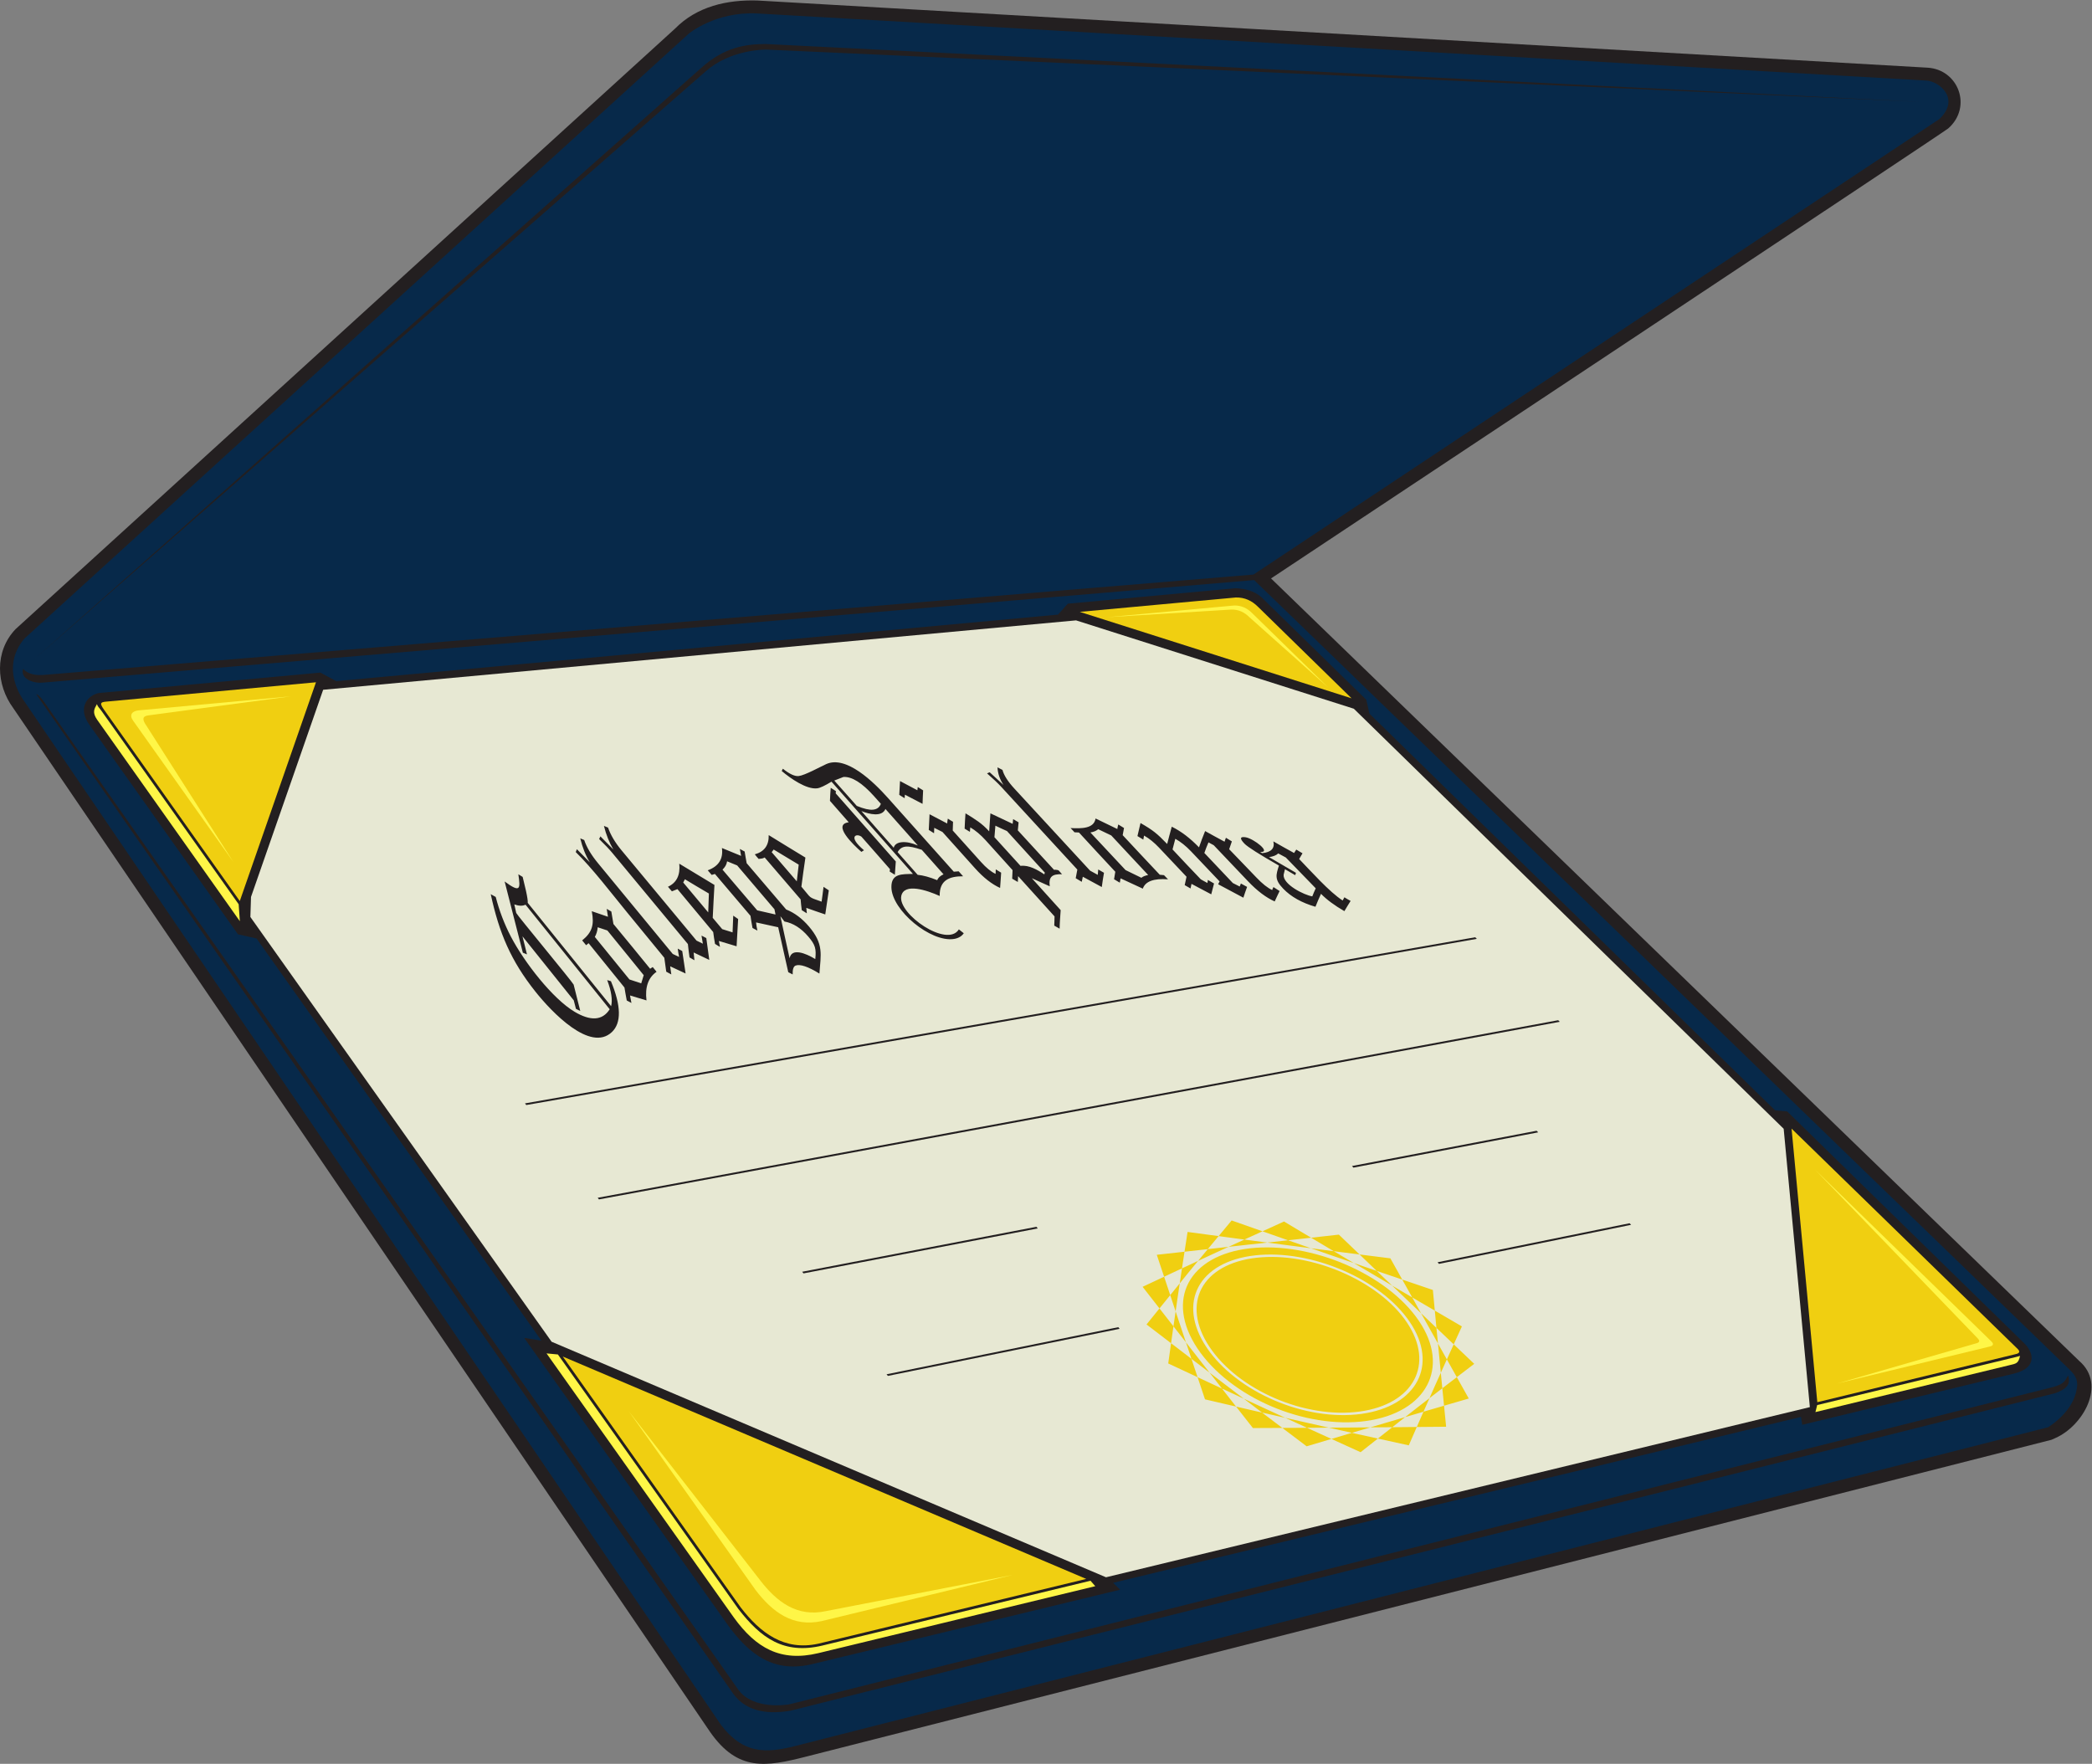 <?xml version="1.0" encoding="UTF-8" standalone="no"?>
<svg
   xmlns:dc="http://purl.org/dc/elements/1.1/"
   xmlns:cc="http://creativecommons.org/ns#"
   xmlns:rdf="http://www.w3.org/1999/02/22-rdf-syntax-ns#"
   xmlns:svg="http://www.w3.org/2000/svg"
   xmlns="http://www.w3.org/2000/svg"
   viewBox="0 0 901.413 760"
   height="760"
   width="901.413"
   xml:space="preserve"
   id="svg2"
   version="1.1"><rect x="0" y="0" width="901.413" height="760" fill="#808080" stroke="none"/><defs
     id="defs6" /><g
     transform="matrix(1.333,0,0,-1.333,0,760)"
     id="g10"><g
       transform="scale(0.1)"
       id="g12"><path
         id="path14"
         style="fill:#231f20;fill-opacity:1;fill-rule:evenodd;stroke:none"
         d="M 6721.67,1301.69 4108.54,3831.68 c 196.22,130.31 2176.19,1443.12 2189.34,1454.82 78.5,69.89 32.3,190.48 -67.47,196.18 L 2447.88,5699.8 c -97.68,2.8 -195.14,-18.84 -265.95,-91 L 50.512,3668.03 c -69.156,-72.21 -62.914,-180.26 -7.871,-255.18 L 2295.7,102.566 c 89.9,-128.203 180.61,-112.195 309.34,-79.441 l 4026.31,1024.325 13.1,5.9 c 87.85,38.73 165.67,171.61 77.22,248.34 v 0" /><path
         id="path16"
         style="fill:#07294a;fill-opacity:1;fill-rule:evenodd;stroke:none"
         d="M 4053.85,3826.39 6679.84,1283.95 c 21.64,-20.95 38.06,-35.17 33.88,-67.32 -4.18,-32.15 -22.53,-81.12 -92.7,-128.53 L 2569.95,57.473 c -95.74,-24.359 -168.69,-25 -239.67,68.687 L 76.836,3437.02 c 0,0 -80.066,102.93 1.863,200.03 L 2226.45,5592.7 c 0,0 85.62,71.38 219.14,65.31 l 3782.53,-217.12 c 38.57,-2.21 110.71,-57.47 40.92,-124.23 L 4051.8,3844.25 141.348,3519.81 c -20.875,-1.57 -48.266,-0.22 -66.598,19.55 -9.754,-30.04 29.164,-47.31 63.094,-44.5 l 3916.006,331.53 z m 1683.92,-1714.05 -1310.96,1282.11 -10.5,45.18 -329.08,321.84 c -23,25.78 -55.01,37.12 -93.2,38.55 l -542.22,-49.98 -32.01,-35.31 -2332.85,-215.05 -51.31,27.62 -715.91,-65.99 c -36.98,-7.48 -70.191,-48.18 -30.367,-103.23 l 479.934,-676.73 60.043,-13.54 920.87,-1300.02 -55.75,9.07 653.43,-921.364 c 75.17,-106.531 156.66,-163.926 282.34,-132.039 l 990.66,239.426 -22.79,22.246 2223.5,536.241 4.06,-25.44 683.08,165.12 c 79.16,18.76 64.62,70.15 33.13,99.79 l -764.76,747.93 -39.34,3.57 z m 472.41,3259.68 -3734.35,187.13 c -67.22,0 -134.6,-11.13 -206.91,-75.24 L 110.059,3569.92 2281.91,5471.54 c 78.55,68.78 185.28,69.37 193.37,69.69 l 3734.9,-169.21 z M 6637.96,1218.32 2551.88,192.422 c -8.74,-1.524 -115.94,-18.692 -164.65,46.172 L 143.402,3431.35 c -12.839,18.1 -21.218,25.95 -26.23,26.05 L 2370.27,226.387 c 46.65,-64.114 124.84,-65.188 185.96,-54.434 L 6644.21,1198.29 c 34.27,13.12 50.48,27.04 40.8,57.27 -11.1,-19.41 -12.82,-27.21 -47.05,-37.24 v 0" /><path
         id="path18"
         style="fill:#e7e8d3;fill-opacity:1;fill-rule:evenodd;stroke:none"
         d="m 4376.13,3410.57 1389.5,-1357.8 84.66,-899.72 -2275.15,-550.015 -1792.08,761.345 -973.72,1372.96 2.031,64.82 233.199,669.63 2433.71,224.35 897.85,-285.57 v 0" /><path
         id="path20"
         style="fill:#fff647;fill-opacity:1;fill-rule:evenodd;stroke:none"
         d="m 771.48,2778.48 3.801,-54.76 -461.566,651.69 c -15.879,23.18 -9.25,34.25 -0.344,49.97 2.367,-8.17 7.246,-11.43 14.91,-22.21 L 771.48,2778.48 Z m 5102.5,-1618.79 642.68,155.36 13.06,3.57 c -5.66,-24.98 -12.14,-24.79 -35.87,-30.43 l -625.57,-151.23 5.7,22.73 z m -3501.74,-686.87 -605.56,853.87 36.68,-3.43 583.45,-822.674 c 72.74,-94.258 147.18,-147.625 270.79,-118.43 l 867.42,209.692 15.46,-17.61 -895.35,-216.445 C 2522.66,328.359 2443.3,374.746 2372.24,472.82 v 0" /><path
         id="path22"
         style="fill:#f0cf11;fill-opacity:1;fill-rule:evenodd;stroke:none"
         d="M 1819.09,1316.58 3511.18,597.727 2644.89,388.301 c -110.02,-24.016 -187.24,34.824 -250.88,117.629 l -574.92,810.65 z m 3972.07,736.64 731.41,-712.68 c 4.21,-4.18 10.27,-12.98 -7.65,-16.34 l -640.56,-155.2 -83.2,884.22 z m -1724.77,1686.82 302.52,-295.86 -878.54,279.43 c 168.11,15.49 336.21,31 504.32,46.49 29.04,0.66 52.3,-10.66 71.7,-30.06 z m -3709.167,-305.26 664.137,61.23 -246.258,-707.14 -439.516,619.5 c -17.926,25.22 -6.977,23.77 21.637,26.41 v 0" /><path
         id="path24"
         style="fill:#231f20;fill-opacity:1;fill-rule:nonzero;stroke:none"
         d="m 1697,2134.88 3071.61,536.98 5.18,-5.17 -3072.66,-537.17 -4.13,5.36 z m 1168.8,-875.68 748.99,152.25 4.25,-5.22 -748.96,-152.25 -4.28,5.22 z m 1781.08,362.06 620.53,126.14 5.08,-5.06 -621.03,-126.24 -4.58,5.16 z m -2053.87,-30.66 757.11,145.35 4.3,-5.27 -757.08,-145.35 -4.33,5.27 z m 1777.22,341.79 596.75,113.96 5.13,-5.1 -597.25,-114.06 -4.63,5.2 z m -2438.2,-102.62 3104.75,573.93 5.13,-5.13 -3105.78,-574.12 -4.1,5.32 v 0" /><path
         id="path26"
         style="fill:#231f20;fill-opacity:1;fill-rule:nonzero;stroke:none"
         d="m 1978.22,2365.72 c 30.47,29.25 30.06,83.94 -3.41,164.05 -3.71,1.32 -7.74,2.4 -12.08,3.59 13.63,-36.09 17.66,-64.25 12.7,-84.36 l -269.55,334.08 c 0.62,5.98 -1.33,19.01 -5.89,39.79 l -10.54,44.03 c -4.65,2.72 -9.29,5.55 -13.94,8.48 6.83,-47.05 7.67,-61.59 -44.3,-23.27 l 58.86,-230.15 c 4.34,-1.84 8.99,-3.69 13.33,-5.54 -4.96,19.24 -9.29,38.81 -14.56,58.38 l 165.76,-206.89 c 2.17,-9.35 4.65,-18.48 7.12,-27.5 4.65,-2.27 9.3,-4.45 13.94,-6.85 -7.11,28.38 -14.25,56.65 -21.37,85.13 -5.29,10.64 -181.08,222.27 -185.59,231.56 -2.17,9.35 -4.34,18.59 -6.2,27.72 14.88,-5.22 26.64,-5.55 36.25,-0.87 l 272.04,-337.99 c -23.93,-37.81 -63.21,-37.89 -113.09,-8.38 -71.39,42.25 -163.09,160.19 -206.35,243.31 -21.72,41.72 -37.8,84.8 -48.96,128.07 -5.26,2.93 -10.84,5.75 -16.1,8.91 27.23,-125.69 65.11,-215.34 144.68,-315.27 52.37,-65.76 177.35,-197.14 247.25,-130.03 z m 47.72,101.76 c 4.95,-2.6 9.91,-5.32 15.18,-8.05 -1.55,8.27 -3.1,16.21 -4.65,24.25 17.66,-5.32 35.32,-10.54 53.3,-15.98 -5.27,42.61 5.57,73.82 32.53,92.51 -4.34,5 -8.06,10.22 -12.4,15.34 -2.48,-1.96 -5.57,-3.7 -8.36,-5.55 -39.35,48.27 -78.7,96.54 -118.67,144.7 -2.17,13.48 -4.65,26.75 -6.82,40.33 -4.95,2.72 -9.91,5.65 -14.87,8.58 1.24,-8.58 2.48,-17.28 4.03,-25.54 -17.35,6.09 -34.7,12.07 -52.36,17.95 8.49,-43.59 1.47,-68.13 -30.99,-94.38 4.03,-5.21 8.37,-10.43 12.71,-15.55 2.48,2.18 4.95,4.25 8.05,6.54 38.43,-47.84 77.15,-95.68 115.89,-143.29 2.47,-14.13 4.64,-28.05 7.43,-41.86 z m 54.84,81.76 -8.05,-26.42 c -12.71,4.24 -25.42,8.48 -38.12,12.61 -37.17,45.77 -74.67,91.64 -111.85,137.52 4.96,8.59 8.37,19.14 9.3,31.2 10.23,-3.58 20.76,-7.06 31.29,-10.43 39.04,-48.27 78.7,-96.33 117.43,-144.48 z m 72.81,11.3 c 5.57,-2.93 11.15,-5.87 16.41,-8.91 -1.23,8.8 -2.46,17.61 -3.71,26.3 16.42,-7.61 33.15,-15.64 49.89,-23.26 -3.41,24.35 -7.44,48.38 -10.85,72.52 -4.65,2.61 -9.92,5.21 -14.56,7.93 1.24,-9.14 2.48,-18.05 4.34,-26.96 -7.13,3.15 -13.94,6.41 -20.45,9.67 l -241.67,293.43 c -21.61,26.15 -36.56,51.09 -44.62,74.9 -4.03,1.74 -8.37,3.59 -12.71,5.33 7.14,-29.46 17.36,-55.44 30.99,-77.62 l -41.83,42.51 c -1.23,-3.05 -2.78,-6.09 -3.71,-9.25 52.12,-50.3 118.05,-136.58 164.83,-193.61 40.34,-49.2 81.17,-98.72 121.45,-148.08 2.17,-15 4.03,-30.01 6.2,-44.9 z m 75.29,46.1 c 5.26,-3.16 10.53,-6.09 15.8,-9.14 -0.93,8.48 -1.54,16.86 -2.48,25.12 16.73,-8.16 33.46,-16.2 50.51,-24.03 -3.1,23.48 -6.51,47.07 -9.61,70.56 -5.27,2.5 -10.22,5.32 -15.49,8.04 1.24,-8.8 2.79,-17.61 4.34,-26.19 -6.82,3.26 -13.64,6.63 -20.45,10 l -241.98,291.35 c -21.52,25.87 -35.94,50.44 -44,73.93 -4.34,1.84 -8.98,3.7 -13.32,5.54 7.12,-28.81 17.35,-54.14 30.36,-76.21 l -41.82,42.4 c -1.56,-2.83 -2.79,-5.76 -4.03,-8.7 18.59,-17.93 32.96,-33.2 43.06,-45.44 l 243.84,-294.07 c 1.25,-14.46 3.41,-28.71 5.27,-43.16 z m 82.42,43.7 c 4.95,-3.37 10.53,-6.52 16.11,-9.68 -1.55,6.31 -2.48,12.94 -3.72,19.24 19.2,-5.76 38.42,-11.52 57.32,-17.27 1.55,29.56 3.4,58.8 4.96,88.15 -5.27,3.49 -10.54,7.29 -15.81,10.88 -0.61,-17.94 -1.55,-35.98 -2.16,-54.03 -11.16,3.59 -22.31,7.07 -33.47,10.44 -10.22,12.07 -20.45,24.35 -30.67,36.52 1.86,35.77 3.41,71 5.57,106.33 -38.1,22.72 -75.9,45.66 -113.7,68.71 3.71,-36.64 -8.37,-61.53 -36.57,-74.58 4.35,-5 8.38,-10.01 12.71,-14.78 l 17.97,7.16 c 38.42,-46.2 76.84,-92.51 115.57,-138.83 1.54,-12.82 3.72,-25.54 5.89,-38.26 z m -19.84,162.85 c -0.92,-20.22 -1.54,-40.55 -2.16,-60.99 -27.27,32.19 -53.91,64.47 -80.87,96.66 1.55,3.48 3.72,7.06 5.58,10.43 25.71,-15.43 51.12,-30.88 77.45,-46.1 z m 224.02,-109.04 c 10.84,-48.27 21.68,-96.65 32.53,-145.24 4.65,-2.39 9.29,-5 14.25,-7.28 -0.62,16.42 2.78,26.03 9.29,28.58 14.24,5.59 40.29,-3.03 77.16,-25.76 4.45,61.92 14.83,95.06 -34.08,152.43 -21.93,25.7 -46.48,44.02 -73.44,54.78 l -127.65,149.6 c -2.17,12.5 -4.65,25.22 -6.51,37.72 -4.96,2.83 -10.22,5.65 -15.49,8.27 1.24,-7.4 2.79,-14.9 4.03,-22.4 -21.07,8.48 -41.21,16.85 -61.96,25.44 4.64,-35.11 -10.54,-59.25 -45.86,-72.08 4.02,-4.89 8.67,-9.79 12.7,-14.89 3.1,0.98 7.13,2.06 10.53,3.15 38.42,-45.23 76.54,-90.34 114.96,-135.36 1.85,-13.26 4.02,-26.19 6.5,-39.25 5.27,-2.93 10.53,-5.86 15.81,-8.47 -1.87,8.58 -3.41,17.39 -4.35,26.41 23.86,-5.21 47.72,-10.42 71.58,-15.65 z m -8.68,41.2 c -19.83,4.79 -39.35,9.25 -59.18,13.49 -37.17,43.8 -74.98,87.62 -112.16,131.55 7.88,7.83 13.04,15.54 14.87,26.95 11.16,-4.56 21.7,-9.02 32.54,-13.36 40.27,-47.08 80.24,-94.49 120.52,-141.67 0.93,-5.65 2.48,-11.3 3.41,-16.96 z m 105.97,-71.31 c 22.76,-26.63 26.15,-39.49 22.61,-72.73 -32.24,19.69 -76.67,36.53 -83.04,2.61 -9.91,45.55 -20.44,91.1 -29.74,135.89 4.34,-5.76 8.68,-11.41 13.01,-17.06 27.58,-5 53.63,-21.19 77.16,-48.71 z m -21.07,85.35 c 5.26,-3.37 11.15,-6.97 16.41,-10.23 -0.61,5.76 -1.23,11.63 -1.86,17.73 20.14,-7.29 40.6,-14.36 61.35,-21.32 3.72,26.09 7.44,51.97 11.47,77.95 -5.89,3.7 -11.47,7.5 -17.04,11.3 -2.17,-15.86 -3.72,-31.96 -6.2,-47.93 -45.73,16.45 -30.02,7.51 -65.38,48.48 4.03,31.42 8.37,62.73 13.02,94.04 -39.97,24.14 -79.32,48.49 -118.67,72.62 0.93,-32.83 -13.94,-53.48 -44.92,-62.18 3.71,-5 8.05,-10 12.39,-14.79 8.19,1.2 12.62,0.53 19.52,4.67 38.73,-45.22 77.76,-90.34 116.19,-135.45 0.93,-11.74 2.16,-23.38 3.72,-34.89 z m -9.92,147.19 c -2.17,-17.94 -4.33,-36.09 -6.2,-54.03 -27.26,31.42 -54.22,62.84 -81.17,94.36 2.48,2.84 4.34,5.66 6.5,8.48 26.96,-16.19 53.91,-32.6 80.87,-48.81 z m 501.62,-240.26 c 13.94,2.18 25.1,8.37 31.91,18.48 -5.26,4.13 -10.53,8.38 -15.8,12.5 -37.79,-61.17 -198.12,50.19 -186.21,107.84 8.96,43.4 83,18.75 124.24,0.11 -1.22,51.99 32.26,63.72 75.61,63.72 -4.96,5.33 -9.6,10.65 -14.26,15.98 -5.57,-0.44 -10.84,-0.76 -15.8,-1.2 l -213.16,238.74 c -46.02,51.41 -134.87,138.3 -199.23,109.05 -19.9,-9.06 -68.95,-36.19 -88.92,-38.61 -12.08,-1.47 -29.74,6.31 -51.13,23.71 -1.54,-2.5 -2.78,-5.11 -3.71,-7.5 28.47,-24.1 80.09,-60.14 114.64,-55.88 9.3,1.14 24.79,8.48 46.16,21.52 l 263.37,-298.2 c -34.61,-1.01 -70.29,2.24 -69.72,-42.95 0.95,-74.96 127.31,-178.95 202.01,-167.31 z m -53.91,190.04 c -24.47,9.89 -45.54,15.65 -63.2,17.28 -21.7,24.35 -43.38,48.82 -64.76,73.27 5.58,10.55 14.23,16.8 26.34,17.94 12.05,1.14 29.12,-2.72 51.74,-10.32 23.54,-26.42 47.09,-52.84 70.33,-79.26 -8.79,-3.96 -16.65,-9.59 -20.45,-18.91 z m -114.32,122.74 c -14.89,-1.42 -23.55,-7.72 -26.34,-17.94 -34.71,39.46 -70.02,78.92 -104.42,118.5 25.94,-10.25 66.16,-19.94 77.77,6.84 35.01,-39.35 70.02,-78.59 104.72,-117.95 -19.83,8.26 -36.88,11.96 -51.73,10.55 z m -93.27,105.12 c -12.09,-1.23 -29.43,2.72 -52.36,12.17 -24.17,27.4 -48.33,54.58 -72.81,81.98 l 29.43,11.52 c 27.27,1.96 60.36,-18.86 99.15,-62.07 7.37,-8.21 14.57,-16.64 22,-24.68 -4.34,-11.85 -13.03,-17.65 -25.41,-18.92 z m 54.84,-192.2 c -0.31,-2.62 -0.61,-5.22 -0.92,-7.72 5.57,-3.59 11.15,-6.96 16.73,-10.44 0.92,14.46 2.16,28.81 3.09,42.94 l -194.26,220.15 c 0,2.39 0.31,4.89 0.62,7.28 -5.58,3.59 -11.16,7.07 -16.73,10.66 -1.25,-13.92 -1.86,-28.16 -2.48,-42.18 20.14,-23.16 40.59,-46.1 60.72,-69.26 -54.3,-7.02 14.62,-72.43 40.9,-95.66 2.48,1.73 5.27,3.48 8.37,5.32 -54.23,45.51 -23.94,55.59 -8.06,43.7 30.67,-35 61.66,-69.79 92.02,-104.79 z m 169.79,120.12 c 35.01,-39.25 70.27,-78.44 105.35,-117.51 27.19,-30.29 54.21,-51.32 80.87,-63.39 0.92,16.53 2.78,32.94 3.4,49.36 -5.88,3.48 -11.77,7.07 -17.35,10.65 -0.31,-4.88 -0.62,-9.78 -0.62,-14.57 -14.56,6.74 -30.28,19.55 -47.4,38.71 -30.28,33.88 -60.73,67.51 -91.1,101.43 0,9.35 0.93,18.81 0.93,28.26 -5.88,3.27 -11.77,6.74 -16.73,10.22 -1.24,-5.43 -1.85,-10.65 -2.17,-15.76 -19.21,10 -38.73,20.11 -57,29.9 -0.94,-16.74 -1.56,-33.71 -2.48,-50.67 5.57,-3.47 11.46,-7.06 17.04,-10.76 0,5.87 0.61,11.75 0.61,17.51 8.68,-4.46 17.66,-8.92 26.65,-13.38 z m -121.45,120.57 c 18.9,-9.89 37.8,-19.79 57.01,-29.68 0.31,14.68 1.23,29.02 1.86,43.59 -5.58,3.7 -11.47,7.29 -17.35,10.88 -0.62,-3.48 -0.93,-7.07 -1.24,-10.55 -18.9,9.89 -37.81,19.9 -56.09,29.79 -0.93,-14.9 -1.54,-29.69 -2.47,-44.69 5.89,-3.58 11.46,-7.28 17.34,-10.76 0.32,3.81 0.63,7.83 0.94,11.42 z m 482.71,-423.23 c 5.59,-3.38 11.16,-6.52 17.35,-9.89 0.32,20.33 2.17,40.11 3.41,59.89 -30.98,34.36 -62.27,68.71 -93.25,103.19 l 57.93,-26.11 c -4.03,31.74 8.29,39.81 39.66,39.04 -11.76,12.09 -7.29,13.31 -21.69,14.57 -0.93,0.08 -2.17,0 -4.02,-0.44 -39.35,42.5 -78.08,85.02 -117.12,127.63 0.93,8.7 1.86,17.4 2.48,25.99 -5.57,3.37 -11.77,6.73 -17.66,10.44 -0.62,-5.12 -1.24,-10.34 -1.55,-15.34 -24.17,11.2 -48.02,22.61 -71.88,33.93 -1.55,-19.25 -2.48,-38.71 -4.03,-58.28 -22.52,25.52 -46.76,40.18 -76.53,58.38 -1.54,-16.42 -1.86,-32.94 -2.78,-49.57 5.88,-3.48 11.15,-6.85 17.03,-10.33 0.63,4.89 0.63,9.68 1.24,14.46 17.35,-10.22 33.76,-24.15 49.58,-41.64 29.11,-32.19 58.24,-64.35 87.06,-96.54 -0.31,-9.24 -0.62,-18.48 -1.24,-27.72 6.2,-3.69 12.08,-7.06 18.28,-10.65 0.31,6.3 0.62,12.61 0.93,18.91 39.04,-43.38 78.39,-86.76 117.74,-130.13 0,-10 -0.62,-19.89 -0.94,-29.79 z m -109.05,193.08 c -27.89,30.99 -56.08,61.86 -84.28,92.73 0.93,12.51 1.86,24.9 3.1,37.19 11.78,-5.77 24.48,-11.53 37.49,-17.4 40.9,-45.12 81.8,-89.9 122.7,-134.81 -1.24,-0.87 -1.87,-2.5 -1.87,-5.32 -21.29,14.37 -50.13,31.18 -77.14,27.61 z m 178.46,-39.89 c 6.5,-3.71 12.7,-7.62 19.52,-11.64 1.24,5.65 2.17,10.98 3.41,16.42 20.44,-11.09 40.58,-22.29 61.35,-33.28 2.16,15.55 4.33,31 7.11,46.1 -6.19,3.48 -12.38,7.07 -18.58,10.66 -0.62,-5.66 -1.24,-11.53 -1.55,-17.39 -8.36,4.67 -16.42,9.13 -24.79,13.59 l -244.45,264.92 c -21.76,23.55 -34.39,43.82 -38.73,60.67 -5.27,2.72 -10.54,5.55 -16.11,8.26 0.93,-19.89 7.44,-38.81 19.51,-56.96 l -44.92,41.2 c -2.79,-1.2 -5.58,-2.5 -8.36,-3.7 20.44,-17.82 35.7,-32.39 45.85,-43.48 l 246,-267.44 c -1.85,-9.13 -3.41,-18.37 -5.26,-27.93 z m 123.93,-3.27 c 6.21,-3.8 12.39,-7.61 18.6,-11.2 0.92,4.79 1.85,9.57 2.47,14.03 23.85,-11.09 47.41,-22.18 71.88,-33.27 8.06,23.49 35.32,33.71 81.49,30.12 -4.34,4.46 -8.68,9.02 -13.01,13.47 -4.65,0.33 -9.61,0.87 -13.63,1.31 -40.29,42.51 -79.95,85.23 -119.91,127.96 1.23,7.82 2.79,15.44 4.33,23.16 -6.19,3.8 -12.7,7.6 -18.58,11.41 -1.25,-4.89 -2.48,-9.68 -3.1,-14.68 -23.86,11.52 -47.1,22.83 -70.33,34.03 -4.92,-33.3 -46.42,-32.71 -80.87,-30.98 4.33,-4.46 8.98,-9.03 12.71,-13.6 4.63,-0.21 9.59,-0.54 14.55,-0.75 38.73,-42.4 78.08,-84.59 117.43,-126.87 -1.55,-8.05 -2.78,-16.2 -4.03,-24.14 z m 110.31,13.7 c -8.31,-1.82 -16.21,-4.08 -22.01,-9.02 -17.35,8.26 -34.39,16.63 -51.12,24.89 -37.8,40.55 -75.6,81.1 -113.71,121.54 10.85,1.75 18.91,5.33 25.41,10.55 13.63,-6.74 28.19,-13.48 42.14,-20.22 39.35,-42.62 79.63,-85.13 119.29,-127.74 z m 118.04,-32.73 c 6.2,-3.7 12.7,-7.39 18.9,-10.87 0.93,4.89 2.17,9.89 3.1,14.89 21.68,-11.3 42.76,-22.5 63.82,-33.8 3.1,11.63 6.2,23.37 8.99,35.11 -6.51,3.59 -13.02,7.5 -20.14,11.53 0,-3.37 -0.63,-6.63 -1.24,-10.01 -7.13,4.03 -14.87,7.94 -21.38,11.86 -30.98,32.06 -61.04,64.24 -91.4,96.64 2.79,11.31 5.89,22.83 8.98,34.35 17.05,-9.46 33.89,-22.84 50.2,-39.89 31.09,-32.51 61.96,-65.34 92.95,-97.84 -1.86,-3.16 -3.1,-6.1 -4.65,-9.14 26.96,-14.35 54.23,-28.92 81.49,-43.49 3.71,11.64 7.75,23.16 12.08,34.9 -7.13,3.69 -13.63,7.28 -20.13,10.99 -0.93,-3.16 -2.49,-6.54 -3.73,-9.8 -7.43,3.7 -14.55,7.51 -22.3,11.31 -30.67,32.4 -61.66,64.8 -92.02,97.2 4.02,11.52 8.36,22.83 13.32,34.24 5.57,-3.15 11.15,-6.2 17.04,-9.24 36.87,-39.02 73.96,-77.81 110.92,-116.65 29.97,-31.5 58.86,-52.95 86.13,-65.02 5.27,11.32 10.23,22.5 15.81,33.6 -6.81,4.24 -13.64,8.58 -19.83,12.82 -1.86,-3.14 -3.1,-6.4 -4.03,-9.67 -14.88,6.85 -32.06,20.49 -51.43,40.88 -28.96,30.48 -58.57,60.66 -87.69,91.11 2.8,8.58 5.89,16.96 8.69,25.32 -6.52,3.91 -12.71,7.94 -19.22,11.74 -1.86,-4.34 -3.1,-8.69 -4.34,-12.72 -21.38,11.31 -41.83,22.73 -62.9,34.36 -6.82,-17.18 -13.94,-35.01 -19.83,-52.62 -28.19,29.25 -57.31,51.75 -88,66.75 -4.94,-18.48 -10.21,-37.07 -14.86,-55.87 -32.64,33.86 -45.51,44.33 -86.14,67.72 -3.41,-14.02 -6.5,-28.05 -9.91,-42.18 6.2,-3.91 12.39,-7.72 18.91,-11.42 0.92,4.47 1.54,8.7 2.47,13.05 17.35,-9.67 33.06,-22.81 48.64,-39.24 29.66,-31.29 58.88,-62.63 88.62,-93.82 -2.18,-9.03 -4.03,-18.16 -5.89,-27.08 z m 440.59,-28.15 c 18.58,-19.03 43.99,-37.73 75.59,-55.99 6.51,10.98 13.02,22.06 20.14,33.05 -7.43,3.91 -13.94,7.82 -20.14,11.74 -1.85,-3.38 -3.71,-6.74 -5.57,-10.33 -41.98,26.42 -104.64,96.92 -140.66,134.04 3.71,6.1 7.11,12.29 10.84,18.49 -6.82,4.03 -13.32,7.93 -20.14,11.96 -2.49,-3.7 -4.65,-7.29 -7.13,-10.98 -22.92,12.39 -44.92,25 -66.93,37.5 5.28,-22.5 -7.11,-35.11 -36.25,-38.05 -2.16,1.31 -4.33,2.62 -6.5,3.92 38.5,-2.48 -21.37,43.37 -46.79,47.4 -18.89,2.99 -19.71,-4 -4.02,-20.44 10.33,-10.84 47.72,-34.46 111.53,-70.99 -9.22,-29.89 -15.35,-44.47 13.95,-74.8 25.3,-26.19 60.11,-45.66 104.1,-58.38 5.89,14.13 11.46,28.37 17.98,41.86 z m -17.05,17.83 c -4.02,-8.59 -7.73,-17.3 -11.14,-26.09 -26.46,4.32 -95.19,38.57 -92.65,69.9 l 4.34,17.94 c 10.84,-6.41 21.68,-12.94 33.15,-19.35 0.92,2.5 1.55,5.1 2.48,7.6 -29.12,16.86 -58.25,33.93 -87.07,50.88 13.63,1.75 23.24,5.77 29.76,11.86 8.36,-4.46 16.72,-8.92 24.47,-13.16 32.21,-33.38 64.44,-66.42 96.66,-99.58 v 0" /><path
         id="path28"
         style="fill:#f0cf11;fill-opacity:1;fill-rule:evenodd;stroke:none"
         d="m 3981.26,1756.41 c 108.68,-38.46 217.27,-76.36 325.73,-113.98 108.35,-37.25 216.58,-74.21 324.71,-110.71 3.48,-36.59 6.74,-73.1 10.29,-109.78 3.56,-36.62 7.1,-73.39 10.72,-110.18 3.61,-36.89 7.19,-73.86 10.8,-110.82 3.59,-36.89 7.32,-74.14 11.05,-111.3 -51.99,-0.49 -104.13,-0.88 -155.95,-1.38 -52,-0.49 -104.12,-0.87 -156.23,-1.16 -51.99,-0.4 -104.26,-0.72 -156.22,-0.99 -51.97,-0.26 -104.23,-0.5 -156.19,-0.72 -29.7,37.96 -59.62,75.95 -89.24,113.89 -29.62,37.95 -59.23,76.06 -88.91,114.11 -29.68,38.04 -59.48,76.14 -89.05,114.13 -29.64,38.09 -59.51,76.29 -89.34,114.43 37.87,17.77 76.05,35.73 113.93,53.37 38,17.69 76.05,35.41 114.21,53.07 38.01,17.57 76.14,34.95 114.3,52.42 37.98,17.39 76.27,34.76 114.57,52.22 47.91,-28.77 96.04,-57.56 143.92,-85.98 48,-28.5 96.04,-56.76 144.01,-84.99 47.81,-28.23 95.92,-56.42 143.61,-84.42 47.82,-28.06 95.69,-55.9 143.54,-83.69 -28.95,-63.29 -57.91,-126.85 -86.63,-190.81 -28.59,-64.23 -56.91,-128.85 -85.1,-193.67 -54.68,11.96 -109.66,23.95 -164.33,36.08 -54.8,12.15 -109.74,24.49 -164.53,36.99 -54.94,12.34 -110.05,24.69 -164.95,37.31 -54.77,12.59 -109.8,25.49 -164.85,38.29 -13.03,39.09 -26.21,78.27 -39.22,117.27 -13.05,39.08 -26.05,78.09 -39.1,116.99 -12.89,38.89 -25.76,77.87 -38.68,116.67 -12.88,38.7 -26.11,77.55 -38.86,116.34 49,5.37 98.02,10.9 147.03,16.33 48.99,5.42 98.16,10.75 147.33,16.3 49.01,5.38 98,10.68 147.01,16.15 49.02,5.48 98.17,10.84 147.19,16.41 36.6,-35.22 73.22,-70.24 109.68,-105.1 36.49,-34.91 72.94,-69.78 109.42,-104.53 36.63,-34.78 72.91,-69.67 109.3,-104.26 36.45,-34.63 72.84,-69.23 109.2,-103.79 -30.75,-23.44 -61.68,-47.04 -92.29,-70.58 -30.62,-23.54 -61.4,-47.25 -92.03,-70.97 -30.51,-24.01 -61.27,-47.93 -91.67,-71.92 -30.48,-24.04 -61.02,-48 -91.38,-72.11 -103.35,46.84 -206.8,94.14 -310.36,141.83 -103.7,47.96 -207.49,96.29 -311.41,145 4.88,35.85 9.98,71.69 15.06,107.33 5.07,35.57 10.29,71.12 15.44,106.68 5.27,35.27 10.55,70.73 15.82,105.9 5.24,35.1 10.81,70.26 16.2,105.24 54.67,-7.44 109.5,-14.81 164.19,-22.09 54.54,-7.24 109.38,-14.44 163.95,-21.51 54.55,-7.07 109.25,-14.2 163.82,-21.15 54.42,-6.91 109.14,-13.79 163.59,-20.58 20.98,-37.71 42.16,-75.51 63.26,-113.08 21.18,-37.71 42.27,-75.46 63.25,-113.27 21.14,-37.73 42.26,-75.64 63.39,-113.37 21.14,-37.74 42.42,-75.57 63.54,-113.39 -43.7,-12.68 -87.6,-25.49 -131.26,-38.2 -43.76,-12.73 -87.28,-25.73 -131,-38.58 -43.56,-12.78 -87.34,-25.79 -130.86,-38.69 -43.63,-12.92 -87.18,-26.09 -130.9,-39.04 -42.88,32.42 -86.09,64.99 -129.08,97.56 -42.91,32.55 -86.01,65.42 -129.16,98.22 -43.29,32.82 -86.43,65.81 -129.56,98.79 -43.27,33.09 -86.39,66.16 -129.81,99.35 45.63,56.77 91.21,113.26 136.94,169.48 45.81,55.75 91.91,111.28 138.15,166.64 z m 80.6,-120.51 c 88.45,9.97 187.14,-8.79 275,-46.59 87.64,-37.71 165.04,-94.62 210.64,-162.26 45.61,-67.62 51.14,-133.59 23.63,-185.68 -27.59,-52.24 -88.24,-90.66 -175.84,-102.64 -87.58,-11.99 -186.05,5.14 -273.7,42.85 -87.85,37.8 -165.48,96.43 -211.93,166.08 -46.46,69.66 -52.97,136.94 -25.39,189.12 27.51,52.06 89.15,89.16 177.59,99.12 z m -20.48,30.55 c 99.3,10.99 210.07,-10.1 308.87,-52.59 98.36,-42.32 185,-106.18 236.27,-181.96 51.27,-75.78 57.24,-149.65 26.39,-208.14 -30.92,-58.6 -98.98,-101.98 -197.27,-115.56 -98.3,-13.58 -208.6,5.54 -307.09,47.9 -98.67,42.45 -185.67,108.41 -237.91,186.71 -52.22,78.31 -59.55,153.84 -28.51,212.51 30.9,58.41 99.93,100.12 199.25,111.13 z m 15.36,-22.91 c 91.17,10.18 192.72,-9.07 283.43,-48.07 90.43,-38.88 169.87,-97.59 216.93,-167.22 47.06,-69.63 52.63,-137.59 24.29,-191.25 -28.43,-53.82 -90.78,-93.54 -181.12,-105.9 -90.34,-12.34 -191.47,5.24 -281.86,44.13 -90.61,38.97 -170.59,99.5 -218.5,171.25 -47.91,71.73 -54.45,141.11 -26.02,194.93 28.34,53.67 91.67,91.94 182.85,102.13 v 0" /><path
         id="path30"
         style="fill:#fff647;fill-opacity:1;fill-rule:evenodd;stroke:none"
         d="m 5866.24,1921.58 571.4,-556.78 c 4.22,-4.17 10.29,-12.98 -7.63,-16.33 l -491.89,-119.18 447.41,129.28 c 17.92,3.36 11.85,12.16 7.63,16.34 l -526.92,546.67 z m -5417.431,1483.74 492.093,45.37 -459.851,-61.51 c -21.68,-1.99 -21.688,-13.89 -8.106,-32.99 L 754.371,2915.05 430.254,3371.9 c -13.582,19.1 -3.121,31.42 18.555,33.42 z M 2031.65,1140.94 2456.81,593.75 c 54.12,-70.422 119.79,-120.461 213.35,-100.027 l 602.87,116.804 -617.02,-149.16 c -93.57,-20.422 -159.24,29.617 -213.36,100.028 l -411,579.545 z m 2015.73,2578.82 245.82,-240.41 -254.91,227.29 c -15.77,15.77 -34.68,24.96 -58.28,24.43 l -400.73,-24.66 c 136.6,12.59 273.21,25.19 409.81,37.78 23.61,0.53 42.51,-8.66 58.29,-24.43 v 0" /></g></g></svg>